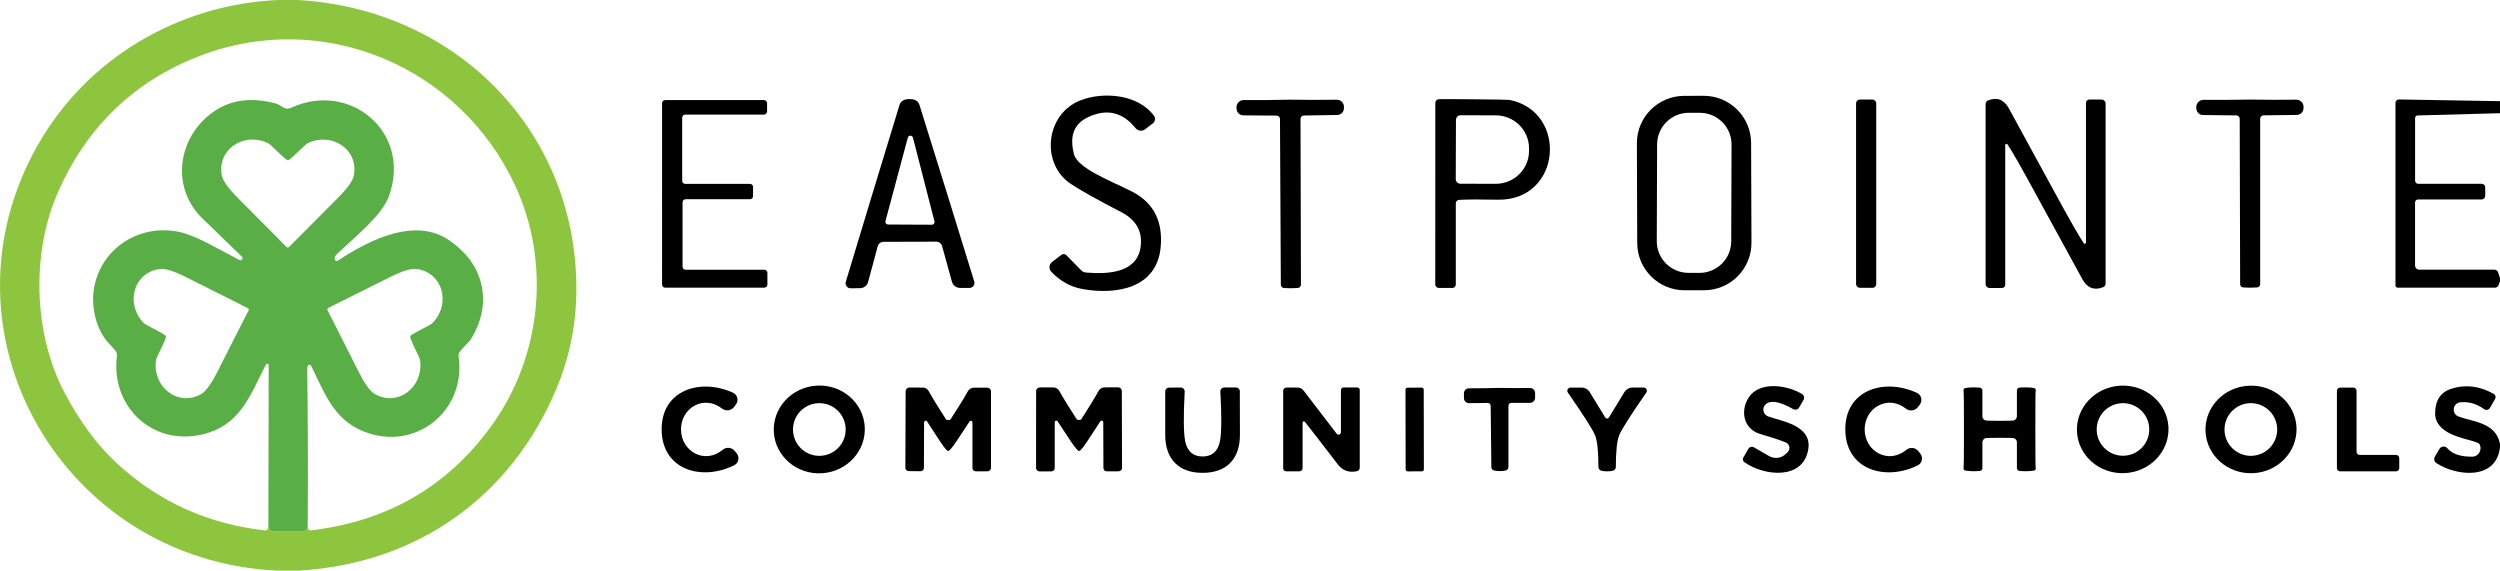 <?xml version="1.0" encoding="UTF-8"?><svg id="a" xmlns="http://www.w3.org/2000/svg" width="657.202" height="150" viewBox="0 0 657.202 150"><path d="M78.216,0c41.271,2.299,73.009,33.897,73.304,75.393.07,9.35-1.682,18.294-5.257,26.804-11.902,28.36-36.533,45.967-67.668,47.804h-5.692c-56.467-2.579-91.023-62.579-62.944-111.925C22.954,15.252,46.982,1.178,73.099,0h5.117ZM70.547,138.603c.07.196.182.378.322.561.224.294.561.463.911.463h7.893c.364,0,.701-.168.911-.463.126-.196.224-.393.294-.589.014.21.098.393.224.575.14.196.393.294.645.266,20.061-2.355,35.86-11.495,47.397-27.407,13.388-18.449,15.631-43.107,6.28-63.238C120.973,17.607,85.085,2.201,52.603,14.664c-17.229,6.617-29.65,18.505-37.29,35.678-6.981,15.687-6.729,37.037,1.696,52.963,4.023,7.612,8.607,13.78,13.738,18.505,10.921,10.065,23.888,15.939,38.902,17.621.308.042.603-.112.743-.393.084-.168.14-.308.154-.435Z" fill="#8dc63e"/><path d="M460.425,63.803c.024,6.88-5.527,12.473-12.405,12.492l-5.131.018c-6.874.019-12.468-5.532-12.492-12.405l-.092-26.215c-.024-6.88,5.527-12.473,12.405-12.492l5.131-.018c6.874-.019,12.468,5.532,12.492,12.405l.092,26.215ZM455.194,38.011c.012-4.604-3.703-8.333-8.298-8.356l-2.916-.01c-4.602-.009-8.344,3.706-8.356,8.298l-.089,25.43c-.012,4.604,3.703,8.333,8.298,8.356l2.916.01c4.602.009,8.344-3.706,8.356-8.298l.089-25.43Z"/><path d="M279.005,67.009c.407-.308.967-.28,1.332.084l3.855,3.939c.35.364.827.575,1.332.617,5.916.491,13.78.098,14.383-7.29.322-3.785-1.402-6.645-5.145-8.593-6.519-3.379-10.977-5.874-13.374-7.5-7.808-5.271-6.617-18.266,2.636-21.883,5.93-2.313,15.042-1.696,19.318,4.023.477.631.35,1.542-.28,2.019l-2.047,1.57c-.771.589-1.878.449-2.495-.308-3.463-4.276-7.682-5.215-12.631-2.818-3.603,1.752-4.78,4.963-3.561,9.659.981,3.743,9.477,6.925,15.112,9.757,5.818,2.93,8.369,7.907,7.654,14.916-1.107,10.57-11.607,12.379-20.537,10.78-3.098-.547-5.832-2.061-8.201-4.556-.701-.743-.603-1.935.21-2.551l2.439-1.864Z"/><path d="M239.08,26.047c1.43-.014,2.299.491,2.621,1.514,4.878,15.603,9.687,31.079,14.411,46.43.252.841-.364,1.696-1.248,1.696h-2.481c-.995,0-1.878-.673-2.145-1.64l-2.579-9.364c-.168-.617-.687-1.065-1.318-1.15-.028,0-2.411,0-7.15.014-4.738.014-7.121.028-7.15.028-.631.084-1.136.547-1.304,1.164l-2.523,9.379c-.266.967-1.136,1.64-2.145,1.64l-2.481.028c-.869,0-1.5-.855-1.248-1.696,4.64-15.379,9.35-30.883,14.131-46.514.322-1.023,1.192-1.528,2.607-1.528ZM232.772,58.136c-.126.435.21.869.673.883l11.523.056c.463,0,.799-.435.687-.883l-5.65-21.995c-.182-.701-1.178-.701-1.36,0l-5.874,21.939Z"/><path d="M378.174,26.075c.322-.042,3.463-.028,9.421.028,5.902.056,8.986.112,9.28.168,15.449,3.154,13.612,26.593-3.21,26.229-4.304-.098-7.668-.084-10.093.042-.491.028-.869.435-.869.925v21.336c0,.491-.407.897-.897.897h-3.561c-.519,0-.939-.421-.939-.939l.014-47.706c0-.491.364-.911.855-.981ZM382.744,31.514l-.056,15.561c0,.673.547,1.22,1.22,1.22l9.252.028c4.836.014,8.776-3.827,8.79-8.607v-.729c.014-4.766-3.897-8.65-8.734-8.664l-9.252-.028c-.673,0-1.22.547-1.22,1.22Z"/><path d="M539.725,49.808c4.192,7.71,6.883,12.435,8.061,14.145.168.252.575.126.575-.182V27.028c0-.477.379-.855.855-.855h3.224c.589,0,1.079.477,1.079,1.079v47.285c0,.421-.266.813-.659.967-2.355.911-4.178.196-5.467-2.145-3.939-7.164-7.808-14.257-11.636-21.28-4.178-7.724-6.869-12.435-8.047-14.145-.168-.252-.575-.126-.575.182v36.743c0,.477-.378.855-.855.855h-3.224c-.603,0-1.079-.477-1.079-1.079V27.35c0-.435.266-.813.659-.967,2.355-.911,4.178-.21,5.467,2.131,3.939,7.164,7.808,14.271,11.622,21.294Z"/><path d="M591.454,26.173c4.248.07,8.313.084,12.182.028,1.107-.014,1.991.911,1.921,2.005l-.014.266c-.014.953-.785,1.724-1.752,1.738l-8.748.112c-.491.014-.883.407-.883.897v43.472c0,.463-.364.841-.813.869-.813.042-1.416.07-1.822.07s-1.009-.028-1.808-.07c-.463-.014-.827-.393-.827-.855l-.112-43.472c0-.491-.407-.897-.897-.897l-8.748-.098c-.953,0-1.738-.771-1.752-1.724l-.014-.266c-.07-1.093.813-2.019,1.907-2.005,3.883.042,7.949.014,12.182-.07Z"/><path d="M657.202,26.593v3.168l-21.659.589c-.364.014-.659.322-.659.687v16.472c0,.449.364.813.813.813h16.71c.505,0,.911.421.911.925v2.201c0,.547-.435.995-.981.995h-16.682c-.435,0-.785.35-.785.785v16.57c0,.603.491,1.093,1.093,1.093h19.752c.449,0,.855.294.995.729l.491,1.472v.799l-.364,1.037c-.154.421-.561.701-1.009.701h-25.514c-.322,0-.589-.266-.589-.589V27.028c0-.491.407-.897.897-.883l26.579.449Z"/><path d="M80.879,138.575c-.07.196-.168.393-.294.589-.21.294-.547.463-.911.463h-7.893c-.35,0-.687-.168-.911-.463-.14-.182-.252-.364-.322-.561l.084-42.603c0-.407-.547-.547-.729-.182-4.206,8.243-6.785,16.136-16.879,18.421-13.121,2.972-23.902-7.5-22.304-20.579.07-.505-.056-.995-.322-1.416-.126-.21-.715-.855-1.766-1.963-3.617-3.799-4.794-10.276-3.841-15,2.131-10.416,12.224-16.57,22.598-14.257,4.29.953,10.921,4.949,15.561,7.332.238.126.533.056.701-.168.154-.224.126-.519-.07-.715-6.659-6.435-10.136-9.813-10.458-10.136-8.033-7.907-6.575-20.467,2.131-27.322,4.668-3.687,10.402-4.626,17.187-2.832,1.136.308,1.977,1.22,2.762,1.346.449.07.911,0,1.318-.196,15.477-7.15,31.752,6.421,25.738,23.201-1.85,5.173-9.224,10.963-13.738,15.294-.336.322-.533.771-.533,1.234v.042c0,.407.449.659.799.435,12.589-8.369,22.36-10.15,29.299-5.369,4.528,3.126,7.332,6.939,8.411,11.467,1.136,4.752.266,9.533-2.593,14.341-.729,1.22-2.257,2.271-3.084,3.561-.238.364-.336.799-.266,1.22,1.977,13.584-10.318,24.308-23.467,20.187-8.86-2.776-11.313-9.603-15.294-17.79-.168-.35-.645-.378-.869-.07-.098.14-.154.378-.154.729.168,13.921.21,27.841.112,41.762ZM75.65,65.047h.084c.084-.028.154-.042.168-.042.547-.575,4.78-4.836,12.729-12.785,2.636-2.621,4.093-4.64,4.374-6.028,1.346-6.771-5.537-11.439-11.804-8.692-.393.168-.757.407-1.065.701-1.794,1.64-3.953,3.925-4.43,3.925-.547,0-2.706-2.285-4.5-3.939-.308-.294-.673-.533-1.065-.701-6.266-2.748-13.15,1.907-11.818,8.678.28,1.388,1.738,3.407,4.36,6.042,7.935,7.949,12.168,12.224,12.715,12.799.014,0,.084.014.168.042h.084ZM65.36,81.266c0-.028-.014-.042-.028-.07-.056-.084-.084-.14-.098-.154-.715-.336-6.084-3.028-16.093-8.075-3.308-1.682-5.678-2.439-7.079-2.257-6.841.827-9.112,8.818-4.556,13.907.28.322.617.589.995.799,2.131,1.178,4.963,2.509,5.117,2.958.168.533-1.332,3.28-2.341,5.495-.182.379-.294.799-.322,1.234-.659,6.799,5.916,11.874,11.916,8.495,1.234-.701,2.692-2.706,4.36-6.028,5.061-10.009,7.78-15.35,8.173-16.051-.014,0-.014-.084-.028-.168,0-.028,0-.056-.014-.084ZM86.094,81.21c-.014.028-.028.056-.028.07,0,.098-.014.168-.014.182.378.701,3.098,6.056,8.131,16.093,1.668,3.322,3.112,5.327,4.346,6.028,6,3.407,12.589-1.654,11.958-8.467-.042-.421-.14-.841-.322-1.234-1.009-2.215-2.495-4.977-2.327-5.495.154-.463,3-1.78,5.131-2.958.379-.21.715-.477.995-.799,4.584-5.075,2.327-13.079-4.528-13.935-1.402-.168-3.771.575-7.093,2.243-10.037,5.033-15.407,7.71-16.136,8.047,0,0-.042.07-.084.154-.014.014-.028.042-.028.07Z" fill="#5aae46"/><path d="M180.146,48.336h17.005c.449,0,.813.364.813.813v2.411c0,.449-.364.813-.813.813h-16.907c-.449,0-.813.364-.813.813v16.907c0,.449.364.813.813.813h20.678c.449,0,.813.364.813.813v3.084c0,.449-.364.813-.813.813h-26.061c-.449,0-.813-.364-.813-.813V27.126c0-.449.364-.813.813-.813h25.977c.449,0,.813.364.813.813v2.187c0,.449-.364.813-.813.813h-20.692c-.449,0-.813.364-.813.813v16.584c0,.449.364.813.813.813Z"/><path d="M339.356,75.771c-.407,0-1.009-.014-1.822-.056-.463-.028-.813-.407-.827-.869l-.224-43.57c0-.491-.393-.883-.883-.883l-8.776-.07c-.953-.014-1.738-.785-1.752-1.738l-.028-.266c-.07-1.093.813-2.019,1.907-2.019,3.897.042,7.963,0,12.21-.098,4.262.07,8.327.07,12.21.014,1.107-.028,1.991.897,1.935,1.991l-.014.28c-.014.953-.799,1.724-1.752,1.738l-8.776.14c-.491,0-.883.407-.883.897l.112,43.556c0,.477-.364.855-.813.883-.813.042-1.416.07-1.822.07Z"/><rect x="487.926" y="26.173" width="5.299" height="49.486" rx=".96" ry=".96"/><path d="M179.024,112.991c.084,5.748,6.294,9.14,10.949,5.257.981-.827,2.453-.659,3.238.364l.491.631c.785,1.009.449,2.495-.701,3.07-8.523,4.22-18.897,1.262-19.065-9.238-.168-10.5,10.107-13.78,18.757-9.841,1.164.533,1.556,2.005.799,3.042l-.463.645c-.743,1.051-2.215,1.262-3.224.477-4.78-3.743-10.878-.154-10.78,5.593Z"/><path d="M227.323,112.141c.402,6.359-4.631,11.854-11.224,12.266-6.598.415-12.276-4.407-12.673-10.763-.402-6.359,4.631-11.854,11.224-12.266,6.598-.415,12.276,4.407,12.673,10.763ZM222.314,112.907c0-3.827-3.098-6.925-6.925-6.925s-6.925,3.098-6.925,6.925,3.098,6.925,6.925,6.925,6.925-3.098,6.925-6.925Z"/><path d="M570.046,112.269c.324,6.343-4.807,11.768-11.444,12.104-6.638.337-12.288-4.541-12.609-10.885-.324-6.343,4.807-11.768,11.444-12.104,6.638-.337,12.288,4.541,12.609,10.885ZM565.001,112.893c0-3.813-3.098-6.911-6.911-6.911s-6.911,3.098-6.911,6.911,3.098,6.911,6.911,6.911,6.911-3.098,6.911-6.911Z"/><path d="M603.709,112.37c.278,6.354-4.853,11.737-11.459,12.021-6.6.291-12.18-4.629-12.463-10.976-.278-6.354,4.853-11.737,11.459-12.021,6.6-.291,12.18,4.629,12.463,10.976ZM598.631,112.907c0-3.827-3.098-6.925-6.925-6.925s-6.925,3.098-6.925,6.925,3.098,6.925,6.925,6.925,6.925-3.098,6.925-6.925Z"/><path d="M474.117,105.112l-1.15,1.991c-.322.561-1.023.757-1.584.435-3.491-1.991-5.888-2.411-7.192-1.276-1.079.939-.757,2.692.589,3.196,3.238,1.22,11.636,2.257,10.584,8.636-1.36,8.313-11.86,6.995-16.822,3.379-.379-.266-.491-.785-.252-1.192l1.346-2.327c.28-.491.925-.659,1.416-.378l3.981,2.299c1.472.855,3.336.589,4.514-.631l.505-.519c.673-.799.364-2.019-.603-2.411-1.416-.589-3.645-1.332-6.687-2.215-4.528-1.318-5.299-6.168-3.07-9.603,2.846-4.402,10.22-3.28,14.047-.897.519.322.687.995.378,1.514Z"/><path d="M485.094,113.005c-.112-10.5,10.192-13.724,18.827-9.729,1.164.533,1.542,2.005.785,3.042l-.477.645c-.743,1.037-2.215,1.248-3.224.449-4.766-3.757-10.878-.196-10.822,5.551.07,5.748,6.252,9.168,10.935,5.313.995-.827,2.467-.645,3.238.378l.491.645c.771,1.009.421,2.495-.729,3.056-8.537,4.178-18.911,1.164-19.023-9.35Z"/><path d="M657.202,116.706v.869c-.967,8.776-11.509,7.612-16.752,4.15-.533-.35-.701-1.065-.378-1.64l1.178-2.033c.449-.785,1.542-.883,2.131-.196,1.262,1.486,3.421,2.215,6.491,2.201,1.71,0,2.776-1.864,1.907-3.35-.07-.126-.421-.294-1.051-.533-2.537-.953-10.696-1.893-10.584-7.668.07-3.336,1.514-5.453,4.332-6.336,3.715-1.164,7.402-.701,11.089,1.388.463.266.617.855.35,1.318l-1.346,2.341c-.322.547-1.037.701-1.556.336-1.949-1.416-4.023-2.019-6.238-1.794-2.019.21-2.397,2.986-.505,3.715,3.729,1.444,9.841,1.5,10.935,7.234Z"/><path d="M249.23,110.439c.35,0,.561-.07.645-.182,2.047-3.154,3.575-5.621,4.57-7.43.322-.561.925-.911,1.57-.911h3.533c.533,0,.967.435.967.967v20.089c0,.505-.421.925-.925.925h-3.07c-.491,0-.883-.393-.883-.869v-11.986c0-.421-.547-.589-.771-.238-2.467,3.687-4.893,7.752-5.621,7.752-.673-.014-3.084-4.065-5.537-7.766-.238-.35-.771-.182-.785.224l-.042,11.986c0,.491-.393.869-.883.869l-3.07-.014c-.505,0-.925-.407-.925-.925l.07-20.089c.014-.533.449-.967.981-.967l3.533.014c.645,0,1.248.35,1.556.925.995,1.808,2.509,4.29,4.556,7.444.07.112.252.168.533.182Z"/><path d="M283.674,118.556c-.715,0-3.154-4.079-5.636-7.78-.224-.35-.771-.182-.771.238v12.042c0,.477-.407.869-.897.869h-3.084c-.505,0-.925-.421-.925-.939l.014-20.173c0-.533.435-.967.967-.967h3.547c.659,0,1.262.35,1.584.925.995,1.808,2.523,4.29,4.584,7.458.07.112.294.182.645.168.28,0,.463-.056.533-.168,2.047-3.168,3.575-5.664,4.57-7.472.322-.575.925-.925,1.57-.925l3.561-.014c.533,0,.967.435.967.967l.056,20.173c.014.519-.407.939-.925.939h-3.084c-.477.014-.883-.378-.883-.869l-.042-12.028c0-.421-.547-.589-.771-.238-2.467,3.715-4.893,7.794-5.579,7.794Z"/><path d="M316.141,120c2.495-.014,4.023-1.346,4.556-3.995.435-2.131.477-6.491.112-13.079-.028-.575.435-1.065,1.009-1.065h3.112c.547,0,.995.435.995.981,0,.463.014,4.262.028,11.411.028,6.491-3.589,10.051-9.813,10.051-6.21.014-9.827-3.547-9.827-10.023v-11.411c0-.547.449-.981.995-.981l3.112-.014c.575,0,1.037.491,1.009,1.065-.35,6.589-.294,10.949.14,13.065.547,2.664,2.075,3.995,4.57,3.995Z"/><path d="M343.029,110.888c-.196-.252-.603-.112-.603.21v11.958c0,.463-.379.841-.855.841h-3.463c-.435,0-.785-.35-.785-.785v-20.355c0-.491.393-.883.869-.883h2.902c.617,0,1.206.28,1.57.771l8.72,11.369c.364.477,1.121.224,1.121-.379v-11.117c0-.364.294-.659.659-.659h3.631c.364,0,.659.294.659.645v20.439c0,.449-.308.841-.743.925-2.103.435-3.771-.154-5.019-1.78-4.444-5.79-7.332-9.519-8.664-11.201Z"/><rect x="369.496" y="101.902" width="4.794" height="22.009" rx=".51" ry=".51" transform="translate(-.196 .649) rotate(-.1)"/><path d="M394.183,101.972c2.916.042,5.593.056,8.019.028.743-.014,1.346.589,1.346,1.332v1.22c0,.743-.603,1.346-1.332,1.346h-4.893c-.435,0-.785.35-.785.771v16.121c0,.393-.266.757-.645.869-.407.112-.939.182-1.598.182-.645,0-1.178-.056-1.584-.168-.393-.112-.659-.463-.659-.855l-.182-16.121c0-.435-.35-.771-.785-.771l-4.893.056c-.743.014-1.346-.589-1.346-1.332l-.014-1.22c-.014-.743.589-1.346,1.318-1.346,2.439,0,5.117-.042,8.033-.112Z"/><path d="M422.473,110.019c.07,0,.126-.014.196-.028.112-.042.224-.14.294-.252l4.065-6.659c.463-.743,1.276-1.206,2.159-1.206h2.888c.687,0,1.093.771.701,1.332-4.093,5.888-6.463,9.631-7.122,11.215-.575,1.402-.869,4.192-.883,8.369-.014.435-.308.827-.729.939-.421.126-.939.182-1.556.182s-1.136-.056-1.556-.182c-.421-.112-.715-.491-.729-.939-.014-4.178-.308-6.967-.897-8.369-.659-1.584-3.042-5.313-7.136-11.201-.393-.561.014-1.332.687-1.332h2.888c.883,0,1.71.449,2.173,1.206l4.065,6.645c.084.112.182.21.308.252.056.014.126.028.182.028Z"/><path d="M525.664,110.622c1.991,0,3.182-.028,3.575-.07.547-.07.967-.547.967-1.121v-6.785c0-.393.308-.729.715-.757,1.458-.112,2.72-.07,3.785.112.35.056.561.421.435.757-.056.14-.084,3.505-.084,10.093s.028,9.953.084,10.093c.126.336-.084.701-.435.757-1.065.182-2.327.224-3.785.112-.393-.028-.715-.364-.715-.757v-6.785c0-.575-.421-1.051-.967-1.107-.393-.056-1.584-.084-3.561-.07-1.991,0-3.182.014-3.575.07-.547.056-.967.547-.967,1.107v6.785c0,.407-.308.729-.715.757-1.458.112-2.72.07-3.785-.112-.35-.056-.561-.421-.435-.743.056-.154.084-3.519.084-10.107s-.028-9.939-.084-10.093c-.126-.322.084-.687.435-.743,1.065-.196,2.327-.224,3.785-.112.393.014.715.35.715.757v6.785c0,.561.421,1.037.967,1.107.393.042,1.584.07,3.561.07Z"/><path d="M630.72,120.449v2.607c0,.477-.378.855-.855.855h-14.678c-.477,0-.855-.378-.855-.855v-20.313c0-.477.378-.855.855-.855h3.449c.477,0,.855.378.855.855v15.995c0,.477.378.855.855.855h9.519c.477,0,.855.379.855.855Z"/></svg>